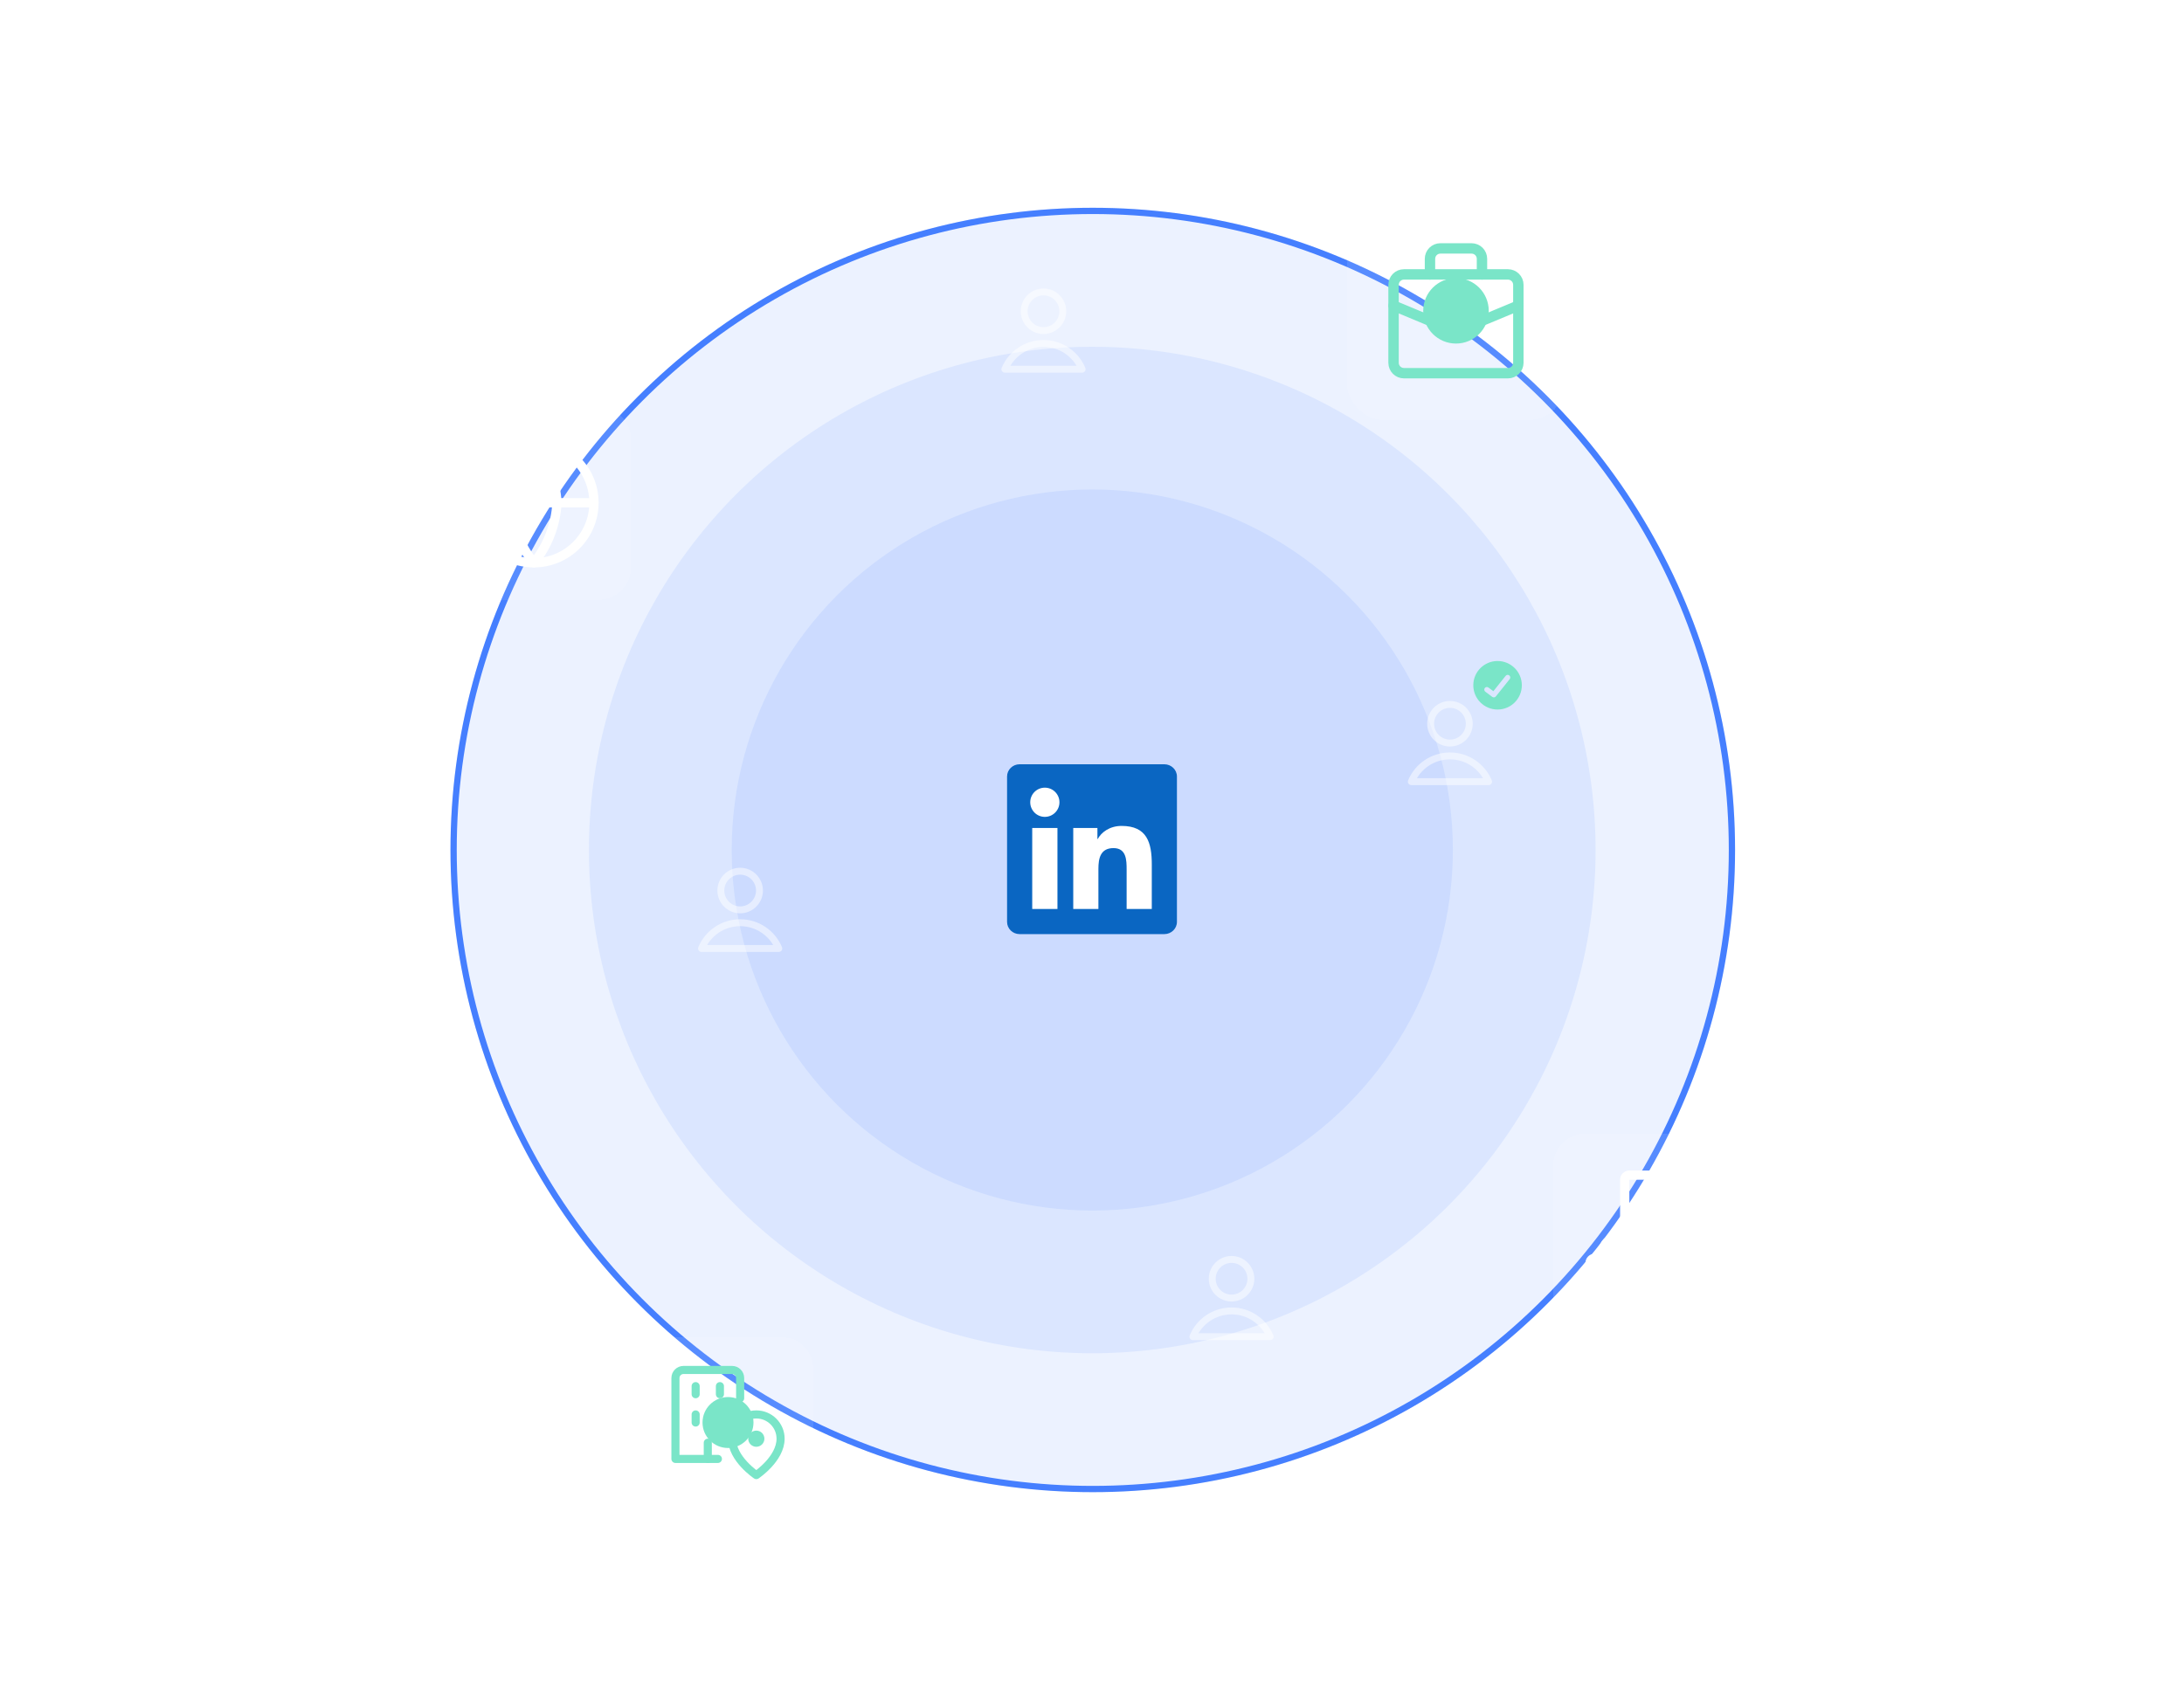 <?xml version="1.0" encoding="UTF-8"?>
<svg xmlns="http://www.w3.org/2000/svg" width="720" height="560" viewBox="0 0 720 560" fill="none">
  <circle cx="360.254" cy="280.254" r="211.746" fill="#457FFF" fill-opacity="0.1"></circle>
  <circle cx="360.086" cy="280.269" r="165.93" fill="#457FFF" fill-opacity="0.1"></circle>
  <circle cx="360.094" cy="280.269" r="118.875" fill="#457FFF" fill-opacity="0.1"></circle>
  <circle cx="360.254" cy="280.254" r="210.714" stroke="#457FFF" stroke-width="2.066"></circle>
  <g clip-path="url(#clip0_1391_1929)">
    <rect x="335.406" y="255.999" width="48" height="48" fill="white"></rect>
    <path d="M379.71 299.72H371.417V286.726C371.417 283.627 371.354 279.64 367.096 279.64C362.772 279.64 362.112 283.011 362.112 286.497V299.72H353.819V272.999H361.785V276.641H361.892C363.005 274.541 365.712 272.325 369.756 272.325C378.158 272.325 379.712 277.855 379.712 285.053L379.71 299.72ZM344.453 269.343C341.784 269.343 339.639 267.182 339.639 264.524C339.639 261.869 341.786 259.711 344.453 259.711C347.113 259.711 349.269 261.869 349.269 264.524C349.269 267.182 347.111 269.343 344.453 269.343ZM348.611 299.72H340.295V272.999H348.611V299.72ZM383.858 251.999H336.132C333.848 251.999 332 253.805 332 256.033V303.965C332 306.195 333.848 307.999 336.132 307.999H383.851C386.133 307.999 388 306.195 388 303.965V256.033C388 253.805 386.133 251.999 383.851 251.999H383.858Z" fill="#0A66C2"></path>
  </g>
  <g filter="url(#filter0_d_1391_1929)" data-figma-bg-blur-radius="11.52">
    <rect x="144" y="128" width="64" height="64" rx="10.667" fill="white" fill-opacity="0.1" shape-rendering="crispEdges"></rect>
    <g clip-path="url(#clip2_1391_1929)">
      <path d="M176.004 179.808C186.944 179.808 195.812 170.94 195.812 160C195.812 149.06 186.944 140.192 176.004 140.192C165.064 140.192 156.195 149.06 156.195 160C156.195 170.94 165.064 179.808 176.004 179.808Z" stroke="white" stroke-width="3.047" stroke-linecap="round" stroke-linejoin="round"></path>
      <path d="M156.195 160H195.812" stroke="white" stroke-width="3.047" stroke-linecap="round" stroke-linejoin="round"></path>
      <path d="M183.62 160C183.246 167.244 180.578 174.181 176.001 179.808C171.425 174.181 168.757 167.244 168.383 160C168.757 152.756 171.425 145.819 176.001 140.192C180.578 145.819 183.246 152.756 183.62 160Z" stroke="white" stroke-width="3.047" stroke-linecap="round" stroke-linejoin="round"></path>
    </g>
  </g>
  <g filter="url(#filter1_d_1391_1929)" data-figma-bg-blur-radius="10.08">
    <rect x="212" y="436" width="56" height="56" rx="9.333" fill="white" fill-opacity="0.1" shape-rendering="crispEdges"></rect>
    <g clip-path="url(#clip4_1391_1929)">
      <path d="M233.336 475.999L233.336 470.666" stroke="#7AE5C8" stroke-width="2.667" stroke-linecap="round" stroke-linejoin="round"></path>
      <path d="M229.336 452.001L229.336 454.667" stroke="#7AE5C8" stroke-width="2.667" stroke-linecap="round" stroke-linejoin="round"></path>
      <path d="M237.336 452.001L237.336 454.667" stroke="#7AE5C8" stroke-width="2.667" stroke-linecap="round" stroke-linejoin="round"></path>
      <path d="M229.336 461.333L229.336 464" stroke="#7AE5C8" stroke-width="2.667" stroke-linecap="round" stroke-linejoin="round"></path>
      <path d="M257.335 469.333C257.335 475.999 249.335 481.332 249.335 481.332C249.335 481.332 241.336 475.999 241.336 469.333C241.336 464.915 244.917 461.333 249.335 461.333C253.754 461.333 257.335 464.915 257.335 469.333Z" stroke="#7AE5C8" stroke-width="2.667" stroke-linecap="round" stroke-linejoin="round"></path>
      <path d="M249.333 470.666C250.069 470.666 250.667 470.069 250.667 469.333C250.667 468.597 250.069 468 249.333 468C248.597 468 248 468.597 248 469.333C248 470.069 248.597 470.666 249.333 470.666Z" stroke="#7AE5C8" stroke-width="2.667" stroke-linecap="round" stroke-linejoin="round"></path>
      <path d="M236.671 475.999H222.672L222.672 449.334C222.672 447.862 223.866 446.668 225.338 446.668H241.337C242.81 446.668 244.004 447.862 244.004 449.334L244.004 456.001" stroke="#7AE5C8" stroke-width="2.667" stroke-linecap="round" stroke-linejoin="round"></path>
      <path d="M237.336 461.333V462.667" stroke="#7AE5C8" stroke-width="2.667" stroke-linecap="round" stroke-linejoin="round"></path>
    </g>
    <g filter="url(#filter2_f_1391_1929)">
      <circle cx="240.002" cy="464" r="8.4" fill="#7AE5C8"></circle>
    </g>
  </g>
  <g filter="url(#filter3_d_1391_1929)" data-figma-bg-blur-radius="12.96">
    <rect x="444" y="60" width="72" height="72" rx="12" fill="white" fill-opacity="0.1" shape-rendering="crispEdges"></rect>
    <g filter="url(#filter4_f_1391_1929)">
      <circle cx="479.995" cy="96" r="10.8" fill="#7AE5C8"></circle>
    </g>
    <path d="M459.414 94.286L477.347 101.758C479.035 102.461 480.934 102.461 482.621 101.758L500.554 94.286" stroke="#7AE5C8" stroke-width="3.428" stroke-linecap="round" stroke-linejoin="round"></path>
    <path d="M497.126 84.001H462.842C460.949 84.001 459.414 85.536 459.414 87.429L459.414 113.142C459.414 115.035 460.949 116.57 462.842 116.57H497.126C499.019 116.57 500.554 115.035 500.554 113.142L500.554 87.429C500.554 85.536 499.019 84.001 497.126 84.001Z" stroke="#7AE5C8" stroke-width="3.428" stroke-linecap="round" stroke-linejoin="round"></path>
    <path d="M488.564 84.001L488.564 78.858C488.564 77.949 488.202 77.077 487.56 76.434C486.917 75.791 486.045 75.43 485.135 75.43H474.85C473.941 75.43 473.069 75.791 472.426 76.434C471.783 77.077 471.422 77.949 471.422 78.858L471.422 84.001" stroke="#7AE5C8" stroke-width="3.428" stroke-linecap="round" stroke-linejoin="round"></path>
  </g>
  <g filter="url(#filter5_d_1391_1929)" data-figma-bg-blur-radius="11.52">
    <rect x="512" y="368" width="64" height="64" rx="10.667" fill="white" fill-opacity="0.1" shape-rendering="crispEdges"></rect>
    <g clip-path="url(#clip7_1391_1929)">
      <path d="M535.617 395.429L535.617 383.241C535.617 382.399 536.299 381.717 537.141 381.717H550.853C551.694 381.717 552.376 382.399 552.376 383.241L552.376 395.429C552.376 396.271 551.694 396.953 550.853 396.953H537.141C536.299 396.953 535.617 396.271 535.617 395.429Z" stroke="white" stroke-width="3.047" stroke-linecap="round" stroke-linejoin="round"></path>
      <path d="M544 396.953L544 409.141" stroke="white" stroke-width="3.047" stroke-linecap="round" stroke-linejoin="round"></path>
      <path d="M528.766 409.141V406.094C528.766 404.411 530.13 403.047 531.813 403.047H556.19C557.873 403.047 559.237 404.411 559.237 406.094V409.141" stroke="white" stroke-width="3.047" stroke-linecap="round" stroke-linejoin="round"></path>
      <path d="M524.195 416.759V410.665C524.195 409.824 524.877 409.141 525.719 409.141H531.813C532.655 409.141 533.337 409.824 533.337 410.665V416.759C533.337 417.601 532.655 418.283 531.813 418.283H525.719C524.877 418.283 524.195 417.601 524.195 416.759Z" stroke="white" stroke-width="3.047" stroke-linecap="round" stroke-linejoin="round"></path>
      <path d="M539.43 416.759V410.665C539.43 409.824 540.112 409.141 540.953 409.141H547.048C547.889 409.141 548.571 409.824 548.571 410.665V416.759C548.571 417.601 547.889 418.283 547.048 418.283H540.953C540.112 418.283 539.43 417.601 539.43 416.759Z" stroke="white" stroke-width="3.047" stroke-linecap="round" stroke-linejoin="round"></path>
      <path d="M554.664 416.759V410.665C554.664 409.824 555.346 409.141 556.188 409.141H562.282C563.123 409.141 563.805 409.824 563.805 410.665V416.759C563.805 417.601 563.123 418.283 562.282 418.283H556.188C555.346 418.283 554.664 417.601 554.664 416.759Z" stroke="white" stroke-width="3.047" stroke-linecap="round" stroke-linejoin="round"></path>
    </g>
  </g>
  <g clip-path="url(#clip8_1391_1929)">
    <path fill-rule="evenodd" clip-rule="evenodd" d="M493.703 233.95C498.121 233.95 501.703 230.368 501.703 225.95C501.703 221.532 498.121 217.95 493.703 217.95C489.285 217.95 485.703 221.532 485.703 225.95C485.703 230.368 489.285 233.95 493.703 233.95ZM497.706 223.914C498.002 223.544 497.942 223.005 497.572 222.709C497.203 222.414 496.663 222.473 496.368 222.843L492.315 227.909L490.694 226.693C490.315 226.409 489.778 226.486 489.494 226.864C489.21 227.243 489.287 227.78 489.666 228.064L491.951 229.779C492.322 230.056 492.846 229.99 493.135 229.628L497.706 223.914Z" fill="#7AE5C8"></path>
  </g>
  <path d="M478.009 245C481.526 245 484.378 242.148 484.378 238.631C484.378 235.114 481.526 232.263 478.009 232.263C474.492 232.263 471.641 235.114 471.641 238.631C471.641 242.148 474.492 245 478.009 245Z" stroke="white" stroke-opacity="0.5" stroke-width="2.28" stroke-linecap="round" stroke-linejoin="round"></path>
  <path d="M478.007 249.243C472.267 249.243 467.345 252.748 465.266 257.735H490.748C488.668 252.748 483.747 249.243 478.007 249.243Z" stroke="white" stroke-opacity="0.5" stroke-width="2.28" stroke-linecap="round" stroke-linejoin="round"></path>
  <path d="M344.009 109C347.526 109 350.378 106.148 350.378 102.631C350.378 99.114 347.526 96.263 344.009 96.263C340.492 96.263 337.641 99.114 337.641 102.631C337.641 106.148 340.492 109 344.009 109Z" stroke="white" stroke-opacity="0.5" stroke-width="2.28" stroke-linecap="round" stroke-linejoin="round"></path>
  <path d="M344.007 113.243C338.267 113.243 333.345 116.748 331.266 121.735H356.748C354.668 116.748 349.747 113.243 344.007 113.243Z" stroke="white" stroke-opacity="0.5" stroke-width="2.28" stroke-linecap="round" stroke-linejoin="round"></path>
  <path d="M406.009 428C409.526 428 412.378 425.148 412.378 421.631C412.378 418.114 409.526 415.263 406.009 415.263C402.492 415.263 399.641 418.114 399.641 421.631C399.641 425.148 402.492 428 406.009 428Z" stroke="white" stroke-opacity="0.5" stroke-width="2.28" stroke-linecap="round" stroke-linejoin="round"></path>
  <path d="M406.007 432.243C400.267 432.243 395.345 435.748 393.266 440.735H418.748C416.668 435.748 411.747 432.243 406.007 432.243Z" stroke="white" stroke-opacity="0.5" stroke-width="2.28" stroke-linecap="round" stroke-linejoin="round"></path>
  <path d="M244.009 300C247.526 300 250.378 297.148 250.378 293.631C250.378 290.114 247.526 287.263 244.009 287.263C240.492 287.263 237.641 290.114 237.641 293.631C237.641 297.148 240.492 300 244.009 300Z" stroke="white" stroke-opacity="0.5" stroke-width="2.28" stroke-linecap="round" stroke-linejoin="round"></path>
  <path d="M244.007 304.243C238.267 304.243 233.345 307.748 231.266 312.735H256.748C254.668 307.748 249.747 304.243 244.007 304.243Z" stroke="white" stroke-opacity="0.5" stroke-width="2.28" stroke-linecap="round" stroke-linejoin="round"></path>
  <defs>
    <filter id="filter0_d_1391_1929" x="124.8" y="114.56" width="102.4" height="102.4" filterUnits="userSpaceOnUse" color-interpolation-filters="sRGB">
      <feFlood flood-opacity="0" result="BackgroundImageFix"></feFlood>
      <feColorMatrix in="SourceAlpha" type="matrix" values="0 0 0 0 0 0 0 0 0 0 0 0 0 0 0 0 0 0 127 0" result="hardAlpha"></feColorMatrix>
      <feOffset dy="5.76"></feOffset>
      <feGaussianBlur stdDeviation="9.6"></feGaussianBlur>
      <feComposite in2="hardAlpha" operator="out"></feComposite>
      <feColorMatrix type="matrix" values="0 0 0 0 0 0 0 0 0 0 0 0 0 0 0 0 0 0 0.04 0"></feColorMatrix>
      <feBlend mode="normal" in2="BackgroundImageFix" result="effect1_dropShadow_1391_1929"></feBlend>
      <feBlend mode="normal" in="SourceGraphic" in2="effect1_dropShadow_1391_1929" result="shape"></feBlend>
    </filter>
    <clipPath id="bgblur_1_1391_1929_clip_path" transform="translate(-124.8 -114.56)">
      <rect x="144" y="128" width="64" height="64" rx="10.667"></rect>
    </clipPath>
    <filter id="filter1_d_1391_1929" x="195.2" y="424.24" width="89.6" height="89.6" filterUnits="userSpaceOnUse" color-interpolation-filters="sRGB">
      <feFlood flood-opacity="0" result="BackgroundImageFix"></feFlood>
      <feColorMatrix in="SourceAlpha" type="matrix" values="0 0 0 0 0 0 0 0 0 0 0 0 0 0 0 0 0 0 127 0" result="hardAlpha"></feColorMatrix>
      <feOffset dy="5.04"></feOffset>
      <feGaussianBlur stdDeviation="8.4"></feGaussianBlur>
      <feComposite in2="hardAlpha" operator="out"></feComposite>
      <feColorMatrix type="matrix" values="0 0 0 0 0 0 0 0 0 0 0 0 0 0 0 0 0 0 0.04 0"></feColorMatrix>
      <feBlend mode="normal" in2="BackgroundImageFix" result="effect1_dropShadow_1391_1929"></feBlend>
      <feBlend mode="normal" in="SourceGraphic" in2="effect1_dropShadow_1391_1929" result="shape"></feBlend>
    </filter>
    <clipPath id="bgblur_3_1391_1929_clip_path" transform="translate(-195.2 -424.24)">
      <rect x="212" y="436" width="56" height="56" rx="9.333"></rect>
    </clipPath>
    <filter id="filter2_f_1391_1929" x="202.202" y="426.2" width="75.597" height="75.6" filterUnits="userSpaceOnUse" color-interpolation-filters="sRGB">
      <feFlood flood-opacity="0" result="BackgroundImageFix"></feFlood>
      <feBlend mode="normal" in="SourceGraphic" in2="BackgroundImageFix" result="shape"></feBlend>
      <feGaussianBlur stdDeviation="14.7" result="effect1_foregroundBlur_1391_1929"></feGaussianBlur>
    </filter>
    <filter id="filter3_d_1391_1929" x="422.4" y="44.88" width="115.2" height="115.2" filterUnits="userSpaceOnUse" color-interpolation-filters="sRGB">
      <feFlood flood-opacity="0" result="BackgroundImageFix"></feFlood>
      <feColorMatrix in="SourceAlpha" type="matrix" values="0 0 0 0 0 0 0 0 0 0 0 0 0 0 0 0 0 0 127 0" result="hardAlpha"></feColorMatrix>
      <feOffset dy="6.48"></feOffset>
      <feGaussianBlur stdDeviation="10.8"></feGaussianBlur>
      <feComposite in2="hardAlpha" operator="out"></feComposite>
      <feColorMatrix type="matrix" values="0 0 0 0 0 0 0 0 0 0 0 0 0 0 0 0 0 0 0.04 0"></feColorMatrix>
      <feBlend mode="normal" in2="BackgroundImageFix" result="effect1_dropShadow_1391_1929"></feBlend>
      <feBlend mode="normal" in="SourceGraphic" in2="effect1_dropShadow_1391_1929" result="shape"></feBlend>
    </filter>
    <clipPath id="bgblur_5_1391_1929_clip_path" transform="translate(-422.4 -44.88)">
      <rect x="444" y="60" width="72" height="72" rx="12"></rect>
    </clipPath>
    <filter id="filter4_f_1391_1929" x="431.395" y="47.4" width="97.202" height="97.2" filterUnits="userSpaceOnUse" color-interpolation-filters="sRGB">
      <feFlood flood-opacity="0" result="BackgroundImageFix"></feFlood>
      <feBlend mode="normal" in="SourceGraphic" in2="BackgroundImageFix" result="shape"></feBlend>
      <feGaussianBlur stdDeviation="18.9" result="effect1_foregroundBlur_1391_1929"></feGaussianBlur>
    </filter>
    <filter id="filter5_d_1391_1929" x="492.8" y="354.56" width="102.4" height="102.4" filterUnits="userSpaceOnUse" color-interpolation-filters="sRGB">
      <feFlood flood-opacity="0" result="BackgroundImageFix"></feFlood>
      <feColorMatrix in="SourceAlpha" type="matrix" values="0 0 0 0 0 0 0 0 0 0 0 0 0 0 0 0 0 0 127 0" result="hardAlpha"></feColorMatrix>
      <feOffset dy="5.76"></feOffset>
      <feGaussianBlur stdDeviation="9.6"></feGaussianBlur>
      <feComposite in2="hardAlpha" operator="out"></feComposite>
      <feColorMatrix type="matrix" values="0 0 0 0 0 0 0 0 0 0 0 0 0 0 0 0 0 0 0.04 0"></feColorMatrix>
      <feBlend mode="normal" in2="BackgroundImageFix" result="effect1_dropShadow_1391_1929"></feBlend>
      <feBlend mode="normal" in="SourceGraphic" in2="effect1_dropShadow_1391_1929" result="shape"></feBlend>
    </filter>
    <clipPath id="bgblur_6_1391_1929_clip_path" transform="translate(-492.8 -354.56)">
      <rect x="512" y="368" width="64" height="64" rx="10.667"></rect>
    </clipPath>
    <clipPath id="clip0_1391_1929">
      <rect width="56" height="56" fill="white" transform="translate(332 252)"></rect>
    </clipPath>
    <clipPath id="clip2_1391_1929">
      <rect width="42.664" height="42.664" fill="white" transform="translate(154.672 138.668)"></rect>
    </clipPath>
    <clipPath id="clip4_1391_1929">
      <rect width="37.331" height="37.331" fill="white" transform="translate(221.336 445.335)"></rect>
    </clipPath>
    <clipPath id="clip7_1391_1929">
      <rect width="42.66" height="42.66" fill="white" transform="translate(522.672 378.67)"></rect>
    </clipPath>
    <clipPath id="clip8_1391_1929">
      <rect width="16" height="16" fill="white" transform="translate(485.703 217.95)"></rect>
    </clipPath>
  </defs>
</svg>
